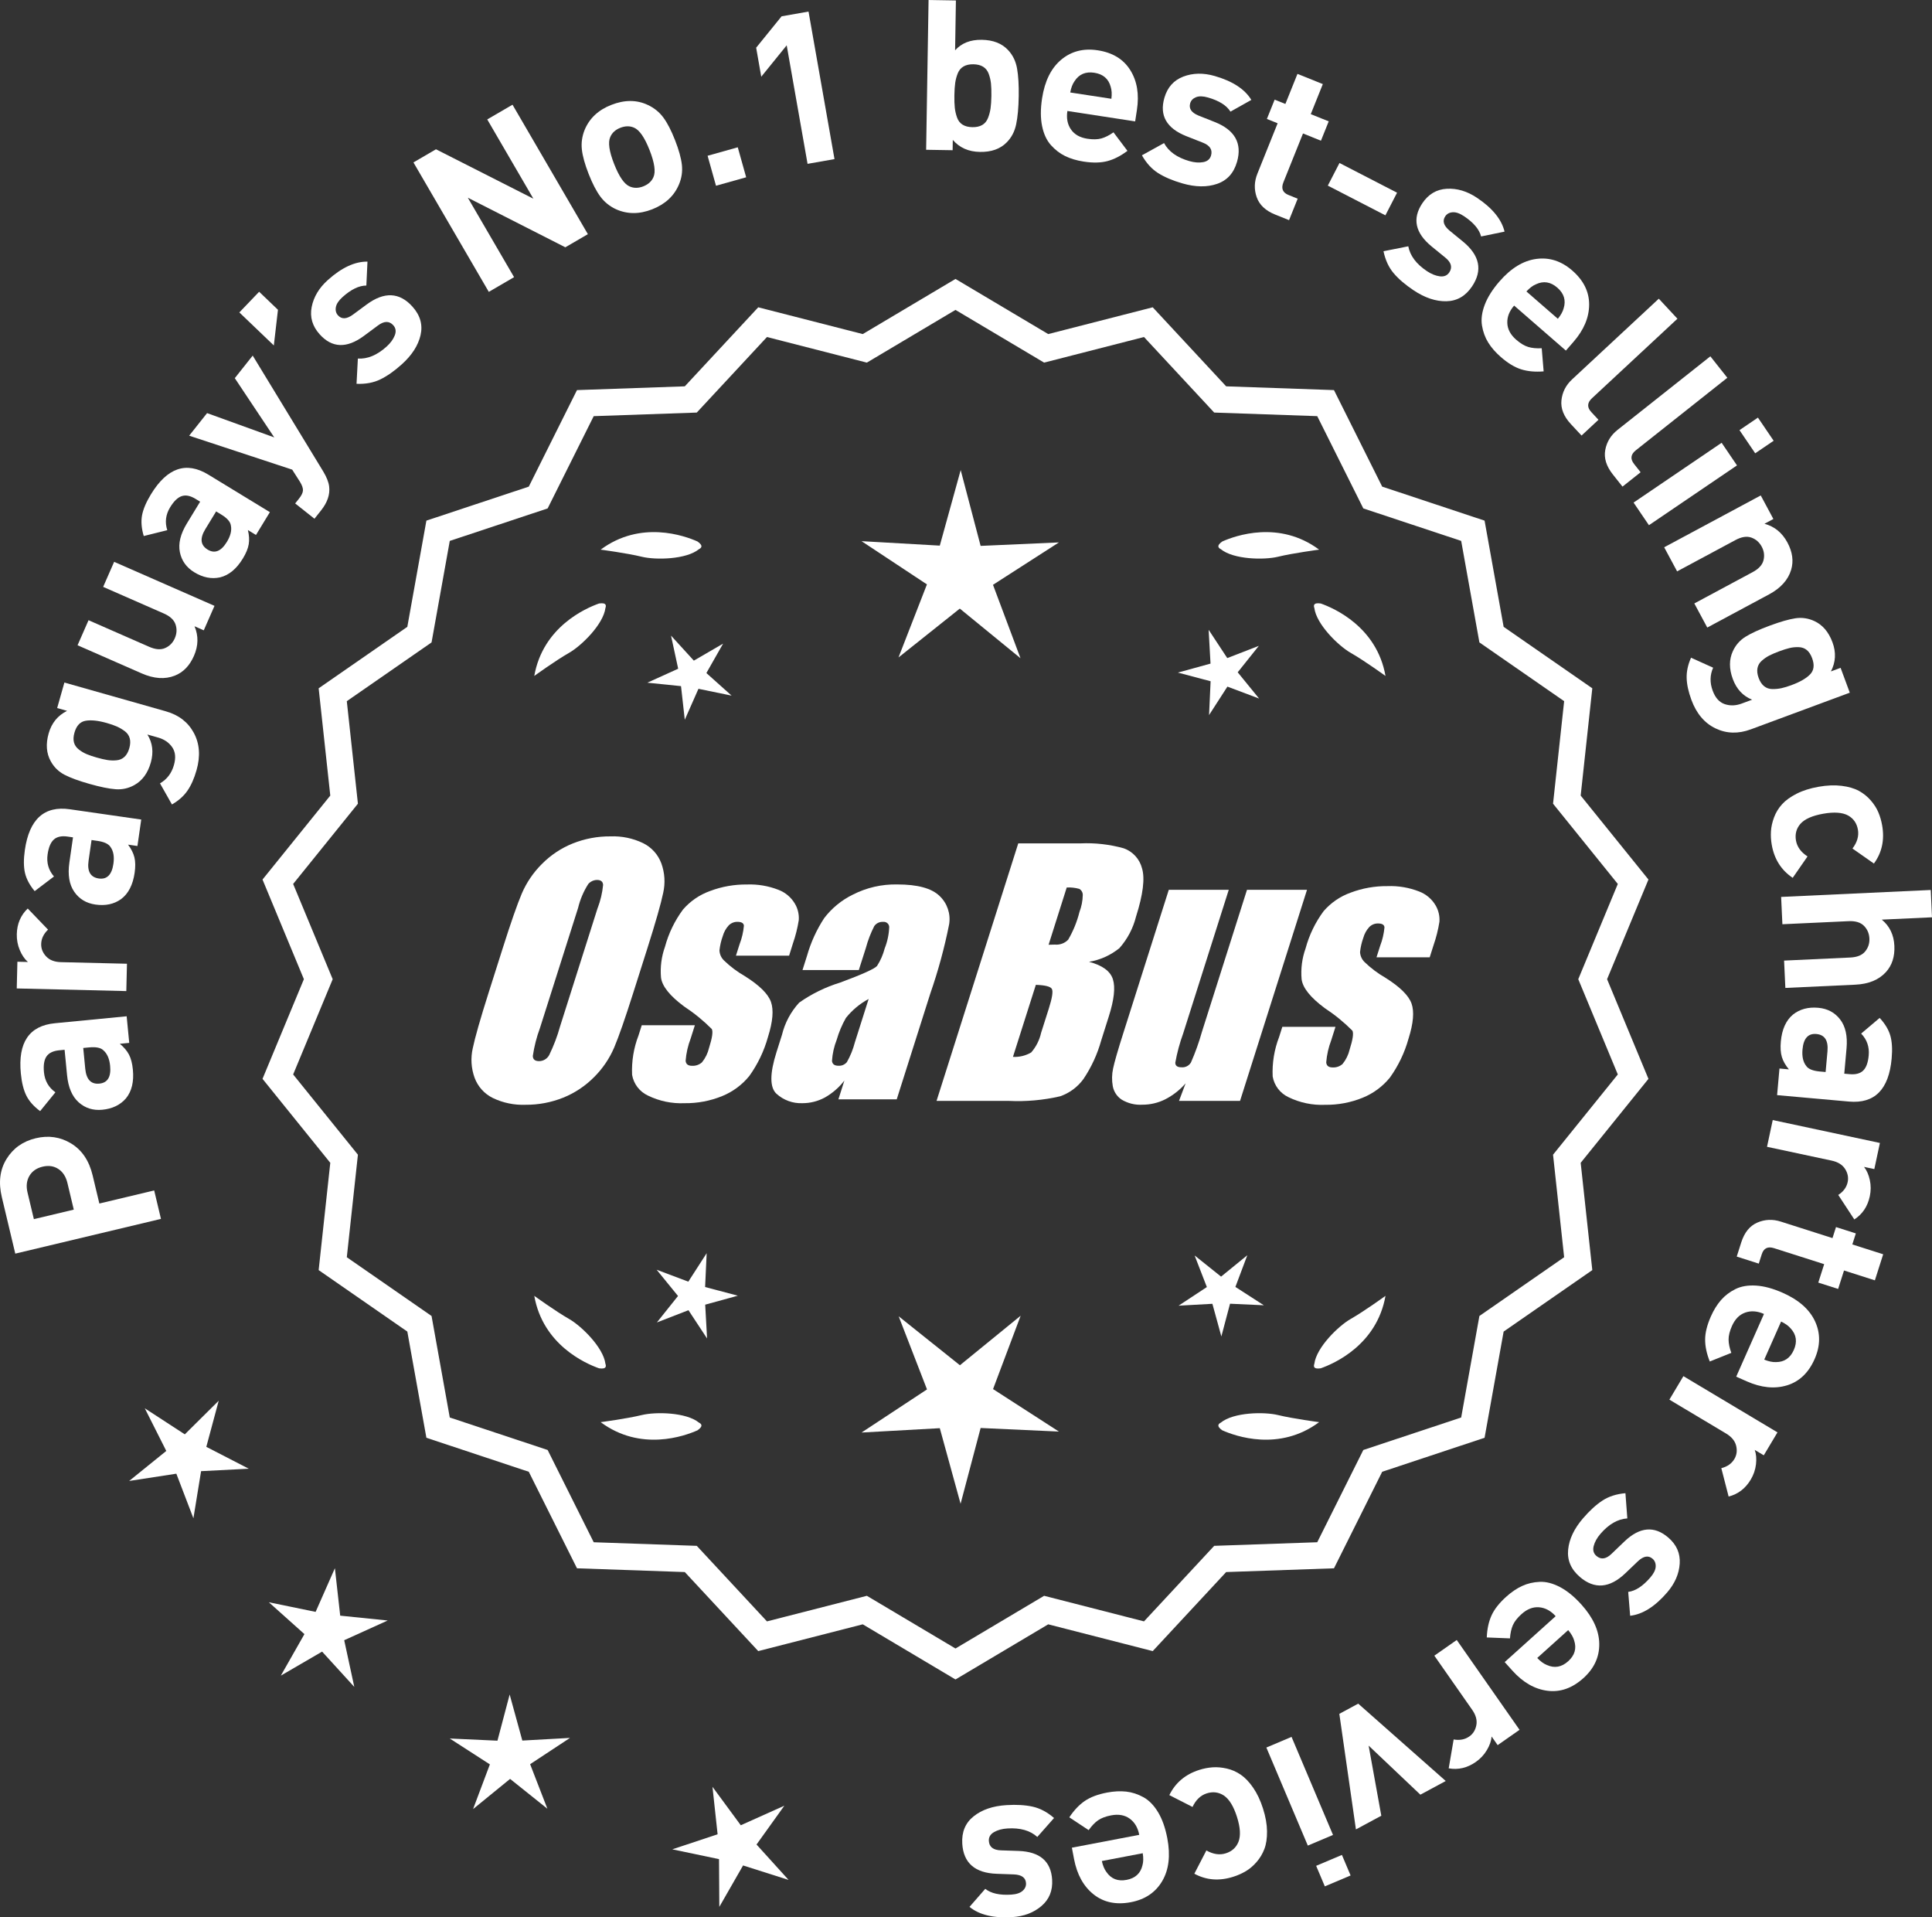 <?xml version="1.0" encoding="UTF-8"?>
<svg id="Layer_2" data-name="Layer 2" xmlns="http://www.w3.org/2000/svg" viewBox="0 0 303.104 300.732">
  <rect x="0" y="0" width="303.104" height="300.732" fill="#333333" stroke="none"/>
  <defs>
    <style>
      .cls-1 {
        fill: #fff;
      }
    </style>
  </defs>
  <g id="Layer_1-2" data-name="Layer 1">
    <g>
      <g>
        <polygon class="cls-1" points="34.313 219.702 28.994 224.975 22.716 220.89 26.087 227.578 20.262 232.287 27.665 231.147 30.343 238.143 31.547 230.75 39.027 230.365 32.368 226.935 34.313 219.702"/>
        <polygon class="cls-1" points="53.373 253.414 52.541 245.971 49.516 252.823 42.179 251.313 47.761 256.308 44.059 262.82 50.534 259.054 55.582 264.588 54.002 257.266 60.824 254.174 53.373 253.414"/>
        <polygon class="cls-1" points="81.946 273.006 79.959 265.783 78.043 273.025 70.561 272.682 76.855 276.742 74.218 283.753 80.024 279.02 85.876 283.696 83.169 276.711 89.424 272.59 81.946 273.006"/>
        <polygon class="cls-1" points="118.688 289.311 123.052 283.223 116.218 286.29 111.777 280.258 112.582 287.706 105.473 290.066 112.804 291.602 112.852 299.092 116.578 292.594 123.716 294.863 118.688 289.311"/>
      </g>
      <g>
        <path class="cls-1" d="M149.902,262.794l-14.465-8.599-16.302,4.175-11.457-12.326-16.818-.586-7.52-15.055-15.972-5.301-2.974-16.563-13.831-9.586,1.813-16.73-10.57-13.094,6.453-15.542-6.453-15.542,10.57-13.094-1.813-16.73,13.831-9.586,2.974-16.563,15.972-5.301,7.52-15.055,16.818-.586,11.457-12.326,16.302,4.175,14.465-8.599,14.465,8.599,16.302-4.175,11.457,12.326,16.818.586,7.52,15.055,15.972,5.301,2.974,16.563,13.831,9.586-1.813,16.73,10.57,13.094-6.453,15.542,6.453,15.542-10.57,13.094,1.813,16.73-13.831,9.586-2.974,16.563-15.972,5.301-7.52,15.055-16.818.586-11.457,12.326-16.302-4.175-14.465,8.599ZM135.914,250.876l13.988,8.315,13.988-8.315,15.764,4.038,11.079-11.92,16.263-.567,7.272-14.558,15.445-5.126,2.876-16.017,13.375-9.27-1.753-16.179,10.222-12.662-6.24-15.029,6.24-15.029-10.222-12.662,1.753-16.178-13.375-9.27-2.876-16.017-15.445-5.126-7.272-14.558-16.263-.567-11.079-11.92-15.764,4.038-13.988-8.316-13.988,8.316-15.764-4.038-11.079,11.92-16.263.567-7.272,14.558-15.445,5.126-2.876,16.017-13.375,9.27,1.753,16.178-10.222,12.662,6.24,15.029-6.24,15.029,10.222,12.662-1.753,16.179,13.375,9.27,2.876,16.017,15.445,5.126,7.272,14.558,16.263.567,11.079,11.92,15.764-4.038Z"/>
        <path class="cls-1" d="M149.903,263.422l-14.549-8.649-16.396,4.2-11.522-12.397-16.915-.59-7.562-15.141-16.063-5.332-2.992-16.658-13.91-9.641,1.824-16.827-10.632-13.17,6.49-15.631-6.49-15.631,10.632-13.169-1.824-16.827,13.91-9.641,2.992-16.658,16.063-5.333,7.562-15.141,16.915-.59,11.522-12.396,16.396,4.2,14.549-8.649,14.548,8.649,16.396-4.2,11.521,12.396,16.915.59,7.563,15.141,16.063,5.333,2.991,16.658,13.91,9.641-1.823,16.827,10.632,13.169-6.49,15.631,6.49,15.631-10.632,13.17,1.823,16.827-13.91,9.641-2.991,16.658-16.063,5.332-7.563,15.141-16.915.59-11.521,12.397-16.396-4.2-14.548,8.649ZM135.52,253.618l14.383,8.55,14.382-8.55.217.055,15.992,4.097,11.391-12.257,16.722-.582,7.478-14.969,15.88-5.27,2.956-16.469,13.752-9.531-1.802-16.634,10.509-13.02-6.416-15.453,6.416-15.453-10.509-13.019,1.802-16.634-13.752-9.531-2.956-16.469-15.88-5.271-7.478-14.969-16.722-.582-11.391-12.256-16.209,4.151-14.382-8.55-14.383,8.55-.217-.055-15.991-4.097-11.392,12.256-16.722.582-7.477,14.969-15.88,5.271-2.957,16.469-13.752,9.531,1.803,16.634-10.509,13.019,6.416,15.453-6.416,15.453,10.509,13.02-1.803,16.634,13.752,9.531,2.957,16.469,15.88,5.27,7.477,14.969,16.722.582,11.392,12.257,16.208-4.151ZM149.903,259.818l-14.071-8.365-15.858,4.062-11.144-11.989-16.36-.571-7.314-14.644-15.537-5.157-2.894-16.112-13.454-9.324,1.765-16.275-10.283-12.737,6.277-15.118-6.277-15.118,10.283-12.737-1.765-16.275,13.454-9.324,2.894-16.111,15.537-5.157,7.314-14.645,16.36-.57,11.144-11.99,15.858,4.062,14.071-8.366,14.071,8.365,15.857-4.062,11.145,11.99,16.359.57,7.315,14.645,15.536,5.157,2.894,16.111,13.454,9.324-1.764,16.275,10.283,12.737-6.277,15.118,6.277,15.118-10.283,12.737,1.764,16.275-13.454,9.324-2.894,16.112-15.536,5.157-7.315,14.644-16.359.571-11.145,11.989-15.857-4.062-14.071,8.365ZM135.997,250.299l13.905,8.266,13.905-8.266.217.055,15.453,3.958,11.014-11.849,16.166-.563,7.229-14.472,15.353-5.095,2.858-15.923,13.296-9.215-1.742-16.082,10.16-12.587-6.203-14.94,6.203-14.94-10.16-12.587,1.742-16.082-13.296-9.215-2.858-15.922-15.353-5.095-7.229-14.473-16.166-.562-11.014-11.85-15.67,4.015-.192-.115-13.713-8.152-13.905,8.268-15.671-4.015-11.013,11.85-16.167.562-7.229,14.473-15.354,5.095-2.858,15.922-13.296,9.215,1.743,16.082-10.16,12.587,6.203,14.94-6.203,14.94,10.16,12.587-1.743,16.082,13.296,9.215,2.858,15.923,15.354,5.095,7.229,14.472,16.167.563,11.013,11.849,15.671-4.013Z"/>
      </g>
      <g>
        <polygon class="cls-1" points="110.622 201.869 110.865 196.563 107.987 201.027 103.016 199.156 106.371 203.273 103.056 207.423 108.009 205.504 110.93 209.939 110.636 204.636 115.757 203.227 110.622 201.869"/>
        <polygon class="cls-1" points="160.128 206.368 150.597 214.137 140.99 206.461 145.433 217.927 135.164 224.692 147.442 224.009 150.702 235.865 153.847 223.978 166.131 224.541 155.797 217.877 160.128 206.368"/>
        <polygon class="cls-1" points="193.816 201.852 195.687 196.881 191.57 200.236 187.42 196.921 189.339 201.873 184.904 204.795 190.207 204.5 191.615 209.622 192.974 204.487 198.279 204.73 193.816 201.852"/>
      </g>
      <g>
        <path class="cls-1" d="M191.517,223.145c-.197.099-.32.215-.359.348-.001.002-.003.003-.005.005.001 0.0.002.001.003.001-.063.227.115.505.606.846,2.043.909,8.925,3.375,15.191-1.283,0,0-4.07-.534-6.459-1.115-2.166-.527-6.98-.443-8.977,1.198Z"/>
        <path class="cls-1" d="M206.18,214.412c0.0.002-0.0.004-0.0.007.001-0.0.002-.001.003-.001.11.208.43.288,1.022.199,2.109-.742,8.805-3.676,10.161-11.365,0,0-3.325,2.407-5.461,3.625-1.936,1.104-5.378,4.471-5.703,7.036-.075.207-.085.376-.022.5Z"/>
      </g>
      <g>
        <path class="cls-1" d="M109.67,223.145c.197.099.32.215.359.348.001.002.003.003.005.005-.001 0-.002.001-.003.001.063.227-.115.505-.606.846-2.043.909-8.925,3.375-15.191-1.283,0,0,4.07-.534,6.459-1.115,2.166-.527,6.98-.443,8.977,1.198Z"/>
        <path class="cls-1" d="M95.006,214.412c-0.0.002 0.0.004 0.0.007-.001-0-.002-.001-.003-.001-.11.208-.43.288-1.022.199-2.109-.742-8.805-3.676-10.161-11.365,0,0,3.325,2.407,5.461,3.625,1.936,1.104,5.378,4.471,5.703,7.036.075.207.085.376.022.5Z"/>
      </g>
      <g>
        <path class="cls-1" d="M109.67,86.129c.197-.099.32-.215.359-.348.001-.002.003-.003.005-.005-.001-0-.002-.001-.003-.001.063-.227-.115-.505-.606-.846-2.043-.909-8.925-3.375-15.191,1.283,0,0,4.07.534,6.459,1.115,2.166.527,6.98.443,8.977-1.198Z"/>
        <path class="cls-1" d="M95.006,94.862c-0-.002 0-.004 0-.007-.001 0-.002.001-.003.001-.11-.208-.43-.288-1.022-.199-2.109.742-8.805,3.676-10.161,11.365,0,0,3.325-2.407,5.461-3.625,1.936-1.104,5.378-4.471,5.703-7.036.075-.207.085-.376.022-.5Z"/>
      </g>
      <g>
        <path class="cls-1" d="M191.517,86.129c-.197-.099-.32-.215-.359-.348-.001-.002-.003-.003-.005-.005.001-0.0.002-.001.003-.001-.063-.227.115-.505.606-.846,2.043-.909,8.925-3.375,15.191,1.283,0,0-4.07.534-6.459,1.115-2.166.527-6.98.443-8.977-1.198Z"/>
        <path class="cls-1" d="M206.18,94.862c0-.002-0-.004-0-.007.001 0.0.002.001.003.001.11-.208.43-.288,1.022-.199,2.109.742,8.805,3.676,10.161,11.365,0,0-3.325-2.407-5.461-3.625-1.936-1.104-5.378-4.471-5.703-7.036-.075-.207-.085-.376-.022-.5Z"/>
      </g>
      <g id="Group_4" data-name="Group 4">
        <g id="Group_1" data-name="Group 1">
          <path id="Path_1" data-name="Path 1" class="cls-1" d="M99.36,155.688c-1.287,4.058-2.289,6.932-3.006,8.623-.743,1.73-1.811,3.301-3.145,4.628-1.374,1.392-3.018,2.488-4.831,3.221-1.89.759-3.911,1.14-5.947,1.123-1.762.067-3.514-.296-5.104-1.059-1.333-.652-2.362-1.794-2.872-3.188-.534-1.48-.633-3.081-.285-4.615.343-1.661,1.174-4.572,2.493-8.734l2.193-6.911c1.287-4.058,2.289-6.932,3.006-8.623.743-1.73,1.811-3.301,3.145-4.628,1.374-1.392,3.018-2.488,4.831-3.221,1.89-.757,3.911-1.138,5.947-1.12,1.762-.067,3.514.296,5.104,1.059,1.332.654,2.36,1.796,2.872,3.189.534,1.48.633,3.082.285,4.616-.343,1.661-1.173,4.571-2.492,8.731l-2.194,6.909ZM93.769,142.414c.442-1.159.728-2.373.849-3.608-.025-.526-.342-.786-.951-.786-.528.006-1.028.236-1.375.634-.738,1.153-1.278,2.422-1.598,3.754l-5.99,18.863c-.521,1.405-.892,2.861-1.11,4.343,0,.552.337.824.98.824.663-.002,1.272-.367,1.586-.951.708-1.449,1.281-2.96,1.712-4.514l5.891-18.565.005.005Z"/>
          <path id="Path_2" data-name="Path 2" class="cls-1" d="M123.796,149.896h-8.337l.571-1.795c.36-.932.588-1.91.678-2.904-.032-.406-.374-.609-1.027-.609-.511-.005-1.002.199-1.36.563-.44.48-.76,1.059-.932,1.687-.261.721-.434,1.471-.516,2.234.027.588.273,1.145.692,1.559.987.957,2.09,1.787,3.283,2.47,2.283,1.433,3.65,2.78,4.102,4.039.45,1.262.298,3.1-.469,5.516-.606,2.188-1.593,4.253-2.916,6.099-1.134,1.403-2.607,2.494-4.28,3.17-1.866.76-3.866,1.137-5.881,1.11-1.989.089-3.969-.323-5.758-1.198-1.308-.611-2.234-1.824-2.479-3.246-.096-2.11.247-4.217,1.008-6.188l.507-1.598h8.334l-.665,2.097c-.426,1.113-.691,2.281-.786,3.469.038.533.375.799.995.799.573.035,1.136-.159,1.566-.539.535-.66.914-1.431,1.11-2.258.501-1.579.646-2.568.436-2.968-1.324-1.328-2.782-2.516-4.35-3.545-2.238-1.661-3.445-3.17-3.62-4.527-.144-1.635.068-3.281.622-4.825.569-2.111,1.53-4.096,2.831-5.852,1.142-1.318,2.605-2.319,4.247-2.904,1.841-.694,3.795-1.04,5.763-1.02,1.695-.065,3.385.22,4.965.837,1.093.416,2.01,1.195,2.597,2.206.446.77.652,1.655.589,2.543-.197,1.246-.505,2.473-.919,3.665l-.603,1.927v-.013Z"/>
          <path id="Path_3" data-name="Path 3" class="cls-1" d="M134.734,152.148h-8.832l.704-2.219c.594-2.102,1.506-4.101,2.703-5.929,1.19-1.558,2.727-2.818,4.489-3.678,2.159-1.102,4.557-1.651,6.981-1.598,3.183,0,5.391.602,6.626,1.807,1.207,1.138,1.77,2.801,1.503,4.439-.732,3.678-1.717,7.301-2.948,10.842l-5.275,16.619h-9.151l.939-2.948c-.833,1.085-1.877,1.991-3.069,2.663-1.084.587-2.299.892-3.532.888-1.495.057-2.952-.476-4.058-1.483-1.059-.989-1.059-3.155,0-6.499l.863-2.723c.457-1.89,1.387-3.633,2.701-5.066,1.961-1.384,4.13-2.445,6.425-3.145,3.5-1.3,5.432-2.171,5.795-2.614.543-.846.947-1.772,1.198-2.745.429-1.076.669-2.218.71-3.376-.029-.466-.43-.82-.895-.792-.018.001-.037.003-.055.005-.549-.041-1.079.21-1.395.66-.559,1.094-1.001,2.244-1.319,3.43l-1.105,3.462ZM136.278,156.687c-1.375.739-2.587,1.749-3.563,2.968-.617,1.087-1.105,2.242-1.452,3.442-.417,1.06-.665,2.179-.735,3.316.057.494.387.748,1.008.748.515.039,1.016-.18,1.337-.584.548-.968.966-2.005,1.243-3.082l2.162-6.809Z"/>
        </g>
        <g id="Group_3" data-name="Group 3">
          <path id="Path_7" data-name="Path 7" class="cls-1" d="M159.742,132.282h9.778c2.286-.102,4.574.159,6.778.773,1.417.502,2.491,1.676,2.866,3.132.482,1.573.169,4.102-.939,7.589-.458,1.832-1.352,3.527-2.606,4.939-1.376,1.117-3.019,1.855-4.768,2.143,2.092.552,3.341,1.458,3.747,2.732s.191,3.227-.647,5.852l-1.186,3.747c-.599,2.16-1.543,4.209-2.797,6.068-.911,1.247-2.181,2.187-3.64,2.694-2.64.61-5.352.853-8.059.723h-11.338l12.82-40.394h-.012ZM162.512,154.465l-3.594,11.305c1.003.055,2-.187,2.866-.697.763-.878,1.295-1.933,1.548-3.069l1.198-3.766c.552-1.731.712-2.779.481-3.145-.229-.368-1.059-.571-2.505-.622l.005-.007ZM167.356,139.197l-2.847,8.985c.425-.019.755-.025.989-.025.773.074,1.538-.207,2.08-.762.796-1.36,1.394-2.827,1.775-4.356.325-.849.501-1.747.519-2.656.007-.396-.201-.766-.545-.964-.638-.177-1.299-.25-1.96-.218l-.012-.003Z"/>
          <path id="Path_8" data-name="Path 8" class="cls-1" d="M205.051,139.568l-10.506,33.107h-9.574l1.034-2.752c-.9,1.034-1.989,1.886-3.208,2.511-1.107.552-2.327.839-3.563.837-1.145.071-2.284-.208-3.267-.799-.732-.487-1.233-1.252-1.389-2.118-.163-.914-.146-1.851.051-2.759.197-.957.742-2.86,1.649-5.7l7.089-22.332h9.409l-7.152,22.528c-.542,1.492-.956,3.028-1.236,4.59,0,.481.317.723.97.723.596.053,1.171-.237,1.483-.748.687-1.562,1.264-3.17,1.725-4.812l7.07-22.28h9.409l.005.004Z"/>
          <path id="Path_9" data-name="Path 9" class="cls-1" d="M224.293,150.15h-8.338l.571-1.795c.36-.932.588-1.91.678-2.904-.032-.406-.374-.609-1.027-.609-.511-.004-1.001.199-1.359.563-.44.48-.76,1.059-.932,1.687-.26.721-.432,1.47-.514,2.231.027.588.273,1.145.692,1.559.986.958,2.089,1.788,3.281,2.472,2.283,1.433,3.65,2.78,4.102,4.039.45,1.262.298,3.1-.469,5.516-.606,2.188-1.593,4.253-2.916,6.099-1.134,1.403-2.607,2.494-4.28,3.17-1.866.76-3.866,1.137-5.881,1.11-1.989.089-3.969-.323-5.758-1.198-1.308-.611-2.234-1.824-2.479-3.246-.096-2.11.247-4.217,1.008-6.188l.507-1.598h8.338l-.665,2.099c-.426,1.113-.691,2.281-.786,3.469.038.533.375.799.995.799.573.035,1.136-.159,1.566-.539.535-.66.914-1.431,1.11-2.258.501-1.579.646-2.568.436-2.968-1.324-1.328-2.782-2.516-4.35-3.545-2.238-1.661-3.445-3.17-3.62-4.527-.144-1.635.068-3.281.622-4.825.569-2.111,1.53-4.096,2.831-5.852,1.142-1.318,2.605-2.319,4.247-2.904,1.841-.694,3.795-1.04,5.763-1.02,1.695-.065,3.385.22,4.965.837,1.096.414,2.016,1.194,2.606,2.206.446.77.652,1.655.589,2.543-.197,1.246-.505,2.473-.919,3.665l-.609,1.921-.007-.009Z"/>
        </g>
      </g>
      <g>
        <path class="cls-1" d="M1.027,181.777c1.046-1.686,2.575-2.768,4.586-3.247,2.012-.48,3.865-.203,5.558.829,1.694,1.032,2.816,2.704,3.367,5.016l1.049,4.397,8.603-2.051,1.063,4.462-22.855,5.448-2.111-8.859c-.552-2.312-.303-4.31.741-5.995ZM9.154,183.352c-.709-.464-1.535-.584-2.478-.359-.941.225-1.63.705-2.064,1.441-.435.737-.533,1.609-.293,2.614l.996,4.173,6.259-1.492-.995-4.173c-.24-1.005-.715-1.74-1.425-2.204Z"/>
        <path class="cls-1" d="M19.871,159.402l.405,4.172-1.479.143c.647.534,1.129,1.102,1.441,1.701.312.6.515,1.381.607,2.345.187,1.904-.177,3.41-1.086,4.515-.895,1.037-2.13,1.632-3.706,1.785-1.445.14-2.682-.248-3.711-1.165-1.027-.917-1.636-2.339-1.822-4.267l-.386-3.974-.854.082c-.94.092-1.602.41-1.979.955s-.513,1.376-.404,2.492c.129,1.336.729,2.383,1.796,3.142l-2.398,2.951c-1.001-.742-1.721-1.552-2.158-2.426-.438-.875-.728-2.035-.867-3.48-.473-4.861,1.307-7.487,5.336-7.878l11.266-1.093ZM13.98,164.284l-.921.089.315,3.252c.163,1.687.902,2.466,2.217,2.338,1.292-.125,1.854-1.053,1.687-2.783-.108-1.116-.465-1.933-1.067-2.449-.414-.401-1.158-.551-2.23-.446Z"/>
        <path class="cls-1" d="M4.351,142.501l3.187,3.312c-.697.666-1.057,1.416-1.077,2.252-.018.726.242,1.376.779,1.95.535.574,1.311.873,2.321.897l10.358.25-.103,4.288-17.189-.414.102-4.189,1.65.04c-.517-.453-.942-1.074-1.275-1.863s-.489-1.623-.469-2.504c.04-1.627.611-2.967,1.716-4.019Z"/>
        <path class="cls-1" d="M22.159,128.546l-.597,4.148-1.47-.212c.503.673.835,1.338.996,1.994s.173,1.465.035,2.422c-.273,1.895-.982,3.271-2.128,4.128-1.115.796-2.456,1.08-4.024.854-1.437-.207-2.547-.877-3.327-2.013-.782-1.135-1.034-2.66-.759-4.577l.569-3.951-.85-.123c-.937-.135-1.652.018-2.148.457-.497.44-.826,1.215-.986,2.326-.19,1.328.143,2.487.999,3.478l-3.03,2.298c-.795-.959-1.302-1.916-1.521-2.87-.217-.953-.223-2.149-.017-3.586.697-4.834,3.048-6.963,7.055-6.386l11.203,1.612ZM15.277,131.89l-.914-.132-.466,3.233c-.242,1.678.291,2.609,1.598,2.798,1.286.185,2.052-.583,2.298-2.303.161-1.111.01-1.988-.453-2.633-.309-.489-.996-.811-2.062-.964Z"/>
        <path class="cls-1" d="M26.04,111.576c2.012.57,3.468,1.699,4.374,3.385.905,1.686,1.047,3.629.423,5.83-.372,1.312-.849,2.39-1.431,3.23-.582.842-1.392,1.561-2.43,2.158l-1.874-3.31c1.093-.628,1.821-1.587,2.188-2.878.323-1.144.229-2.079-.285-2.809-.514-.729-1.247-1.228-2.199-1.498l-1.683-.477c.819,1.307.997,2.775.535,4.405-.469,1.65-1.327,2.825-2.576,3.522-.924.516-1.907.734-2.948.656-1.041-.077-2.408-.356-4.102-.837-1.692-.479-2.998-.958-3.915-1.436-.916-.477-1.633-1.177-2.148-2.101-.697-1.25-.81-2.711-.336-4.383.463-1.63,1.426-2.809,2.891-3.537l-1.556-.441,1.134-4,15.938,4.518ZM16.742,113.4c-1.333-.379-2.433-.495-3.296-.352-.864.144-1.452.767-1.764,1.866-.168.593-.194,1.106-.076,1.539.116.434.372.804.766,1.109s.806.549,1.234.728c.43.179.962.357,1.597.538.635.18,1.182.307,1.643.38.459.073.935.088,1.428.044.492-.043.908-.222,1.25-.537.341-.315.595-.769.762-1.361.168-.593.19-1.112.065-1.56-.124-.447-.385-.818-.781-1.113-.397-.295-.809-.538-1.234-.728-.427-.189-.958-.374-1.593-.554Z"/>
        <path class="cls-1" d="M33.653,95.027l-1.684,3.838-1.45-.637c.637,1.505.606,3.054-.091,4.645-.681,1.552-1.688,2.588-3.021,3.108-1.536.6-3.262.479-5.176-.36l-10.063-4.413,1.723-3.929,9.521,4.175c.987.433,1.824.494,2.514.184.688-.311,1.187-.818,1.496-1.523.319-.726.359-1.446.121-2.164-.238-.717-.851-1.292-1.839-1.725l-9.519-4.175,1.723-3.929,15.745,6.905Z"/>
        <path class="cls-1" d="M42.341,80.329l-2.182,3.579-1.269-.773c.198.816.243,1.559.131,2.226-.109.667-.416,1.414-.92,2.24-.996,1.635-2.188,2.621-3.579,2.958-1.34.293-2.684.027-4.036-.797-1.24-.756-1.995-1.809-2.268-3.16-.272-1.35.096-2.853,1.104-4.506l2.078-3.409-.733-.446c-.808-.492-1.525-.635-2.155-.426-.631.209-1.236.793-1.82,1.751-.699,1.146-.849,2.343-.45,3.591l-3.69.919c-.354-1.194-.444-2.272-.27-3.236.176-.962.641-2.063,1.396-3.304,2.54-4.171,5.54-5.203,8.997-3.097l9.666,5.891ZM34.697,80.695l-.788-.48-1.7,2.789c-.881,1.447-.759,2.514.368,3.2,1.109.676,2.115.271,3.019-1.213.585-.958.79-1.824.619-2.599-.091-.57-.596-1.137-1.518-1.697Z"/>
        <path class="cls-1" d="M39.645,55.773l11.065,18.174c.544.908.854,1.702.933,2.382.143,1.236-.279,2.476-1.263,3.716l-1.046,1.318-3.025-2.399.615-.775c.384-.482.586-.905.606-1.268.02-.363-.143-.821-.487-1.377l-1.203-1.882-16.163-5.325,2.81-3.542,10.539,3.812-6.191-9.293,2.811-3.541Z"/>
        <path class="cls-1" d="M43.608,48.59l-.648,5.593-5.411-5.18,3.104-3.242,2.956,2.829Z"/>
        <path class="cls-1" d="M64.708,48.094c1.222,1.357,1.644,2.849,1.271,4.472-.375,1.624-1.355,3.149-2.942,4.576-1.178,1.06-2.302,1.849-3.373,2.368s-2.313.75-3.729.69l.21-3.961c1.506.095,3.003-.526,4.492-1.865.621-.559,1.054-1.147,1.296-1.766.244-.618.166-1.147-.23-1.59-.633-.703-1.436-.69-2.409.036l-2.236,1.657c-2.676,1.962-4.976,1.871-6.903-.272-1.147-1.275-1.566-2.703-1.257-4.284.31-1.58,1.151-2.988,2.525-4.224,2.176-1.957,4.253-2.922,6.229-2.895l-.176,3.752c-1.153.002-2.4.605-3.742,1.812-.604.545-.951,1.071-1.041,1.581s.021.936.33,1.279c.573.638,1.346.608,2.317-.088l2.188-1.613c2.756-2.035,5.149-1.924,7.18.334Z"/>
        <path class="cls-1" d="M92.229,36.729l-3.536,2.059-15.298-7.779,7.256,12.463-3.964,2.308-11.823-20.305,3.536-2.06,15.281,7.752-7.239-12.435,3.964-2.308,11.823,20.305Z"/>
        <path class="cls-1" d="M105.896,21.962c.603,1.536.963,2.83,1.081,3.883.117,1.054-.032,2.075-.447,3.064-.754,1.81-2.156,3.115-4.204,3.919-2.027.796-3.934.787-5.717-.025-.986-.464-1.795-1.122-2.424-1.974-.63-.852-1.242-2.035-1.837-3.551-.594-1.516-.949-2.795-1.062-3.837-.114-1.043.032-2.069.439-3.08.755-1.809,2.147-3.111,4.175-3.907,2.089-.819,4.005-.814,5.748.014.985.464,1.791,1.117,2.417,1.958.625.842,1.235,2.021,1.83,3.536ZM101.903,23.529c-.78-1.986-1.593-3.156-2.44-3.51-.657-.285-1.373-.276-2.151.029-.757.297-1.28.774-1.566,1.43-.382.836-.182,2.246.598,4.232.788,2.007,1.604,3.188,2.452,3.54.656.286,1.363.28,2.121-.017.778-.306,1.31-.786,1.596-1.442.383-.835.179-2.256-.608-4.263Z"/>
        <path class="cls-1" d="M117.064,27.807l-4.734,1.327-1.318-4.702,4.733-1.328,1.319,4.703Z"/>
        <path class="cls-1" d="M130.921,24.955l-4.226.744-3.273-18.59-3.991,4.925-.801-4.55,3.991-4.925,4.225-.744,4.075,23.14Z"/>
        <path class="cls-1" d="M159.823,15.115c-.029,1.782-.162,3.243-.401,4.383-.239,1.141-.737,2.09-1.499,2.848-1.005,1.018-2.4,1.512-4.182,1.482-1.782-.028-3.203-.656-4.261-1.884l-.026,1.616-4.157-.067.382-23.493,4.29.07-.128,7.82c1.01-1.128,2.404-1.678,4.186-1.648,1.782.028,3.16.568,4.133,1.618.735.782,1.203,1.747,1.404,2.895s.288,2.601.26,4.36ZM155.404,17.007c.074-.515.119-1.169.131-1.961.013-.792-.011-1.447-.066-1.965-.059-.518-.177-1.021-.356-1.508-.179-.486-.47-.854-.872-1.104-.404-.248-.913-.378-1.529-.388-.615-.01-1.129.103-1.539.338-.411.235-.715.594-.909,1.074-.195.481-.329.979-.404,1.495-.073.517-.118,1.17-.131,1.962-.012.792.009,1.447.067,1.965.058.518.176,1.025.354,1.523s.47.872.872,1.12c.404.249.913.378,1.529.388.615.011,1.129-.102,1.541-.338.41-.234.713-.599.908-1.091.195-.491.33-.995.404-1.512Z"/>
        <path class="cls-1" d="M178.091,19.039l-10.633-1.632c-.174,1.131.012,2.095.558,2.891s1.405,1.284,2.579,1.464c.87.133,1.603.118,2.194-.047.593-.165,1.227-.485,1.9-.961l2.192,2.907c-1.058.795-2.103,1.33-3.135,1.605-1.033.275-2.278.302-3.735.078-1.088-.167-2.049-.454-2.89-.86-.838-.407-1.59-.984-2.255-1.731-.664-.747-1.124-1.742-1.378-2.983-.255-1.24-.255-2.688-.002-4.34.417-2.718,1.417-4.74,3.001-6.066,1.583-1.326,3.494-1.818,5.734-1.475,2.327.357,4.027,1.392,5.1,3.104,1.073,1.711,1.421,3.796,1.044,6.252l-.275,1.795ZM174.362,15.495c.092-.742.055-1.371-.111-1.887-.341-1.254-1.197-1.986-2.568-2.196-1.369-.211-2.405.231-3.106,1.326-.314.441-.537,1.03-.673,1.767l6.459.99Z"/>
        <path class="cls-1" d="M194.067,25.394c-.505,1.755-1.546,2.903-3.122,3.445-1.575.542-3.388.518-5.438-.073-1.522-.438-2.787-.974-3.796-1.607-1.008-.634-1.861-1.566-2.56-2.798l3.472-1.919c.717,1.328,2.037,2.27,3.961,2.823.803.231,1.531.286,2.184.165.653-.121,1.062-.467,1.228-1.037.261-.909-.175-1.584-1.307-2.024l-2.591-1.021c-3.08-1.229-4.221-3.229-3.423-5.999.475-1.649,1.465-2.761,2.969-3.335,1.504-.573,3.146-.605,4.921-.094,2.812.81,4.73,2.061,5.753,3.752l-3.276,1.838c-.61-.978-1.783-1.716-3.518-2.215-.782-.226-1.413-.241-1.893-.047-.479.193-.782.513-.91.956-.237.825.196,1.465,1.302,1.921l2.527,1.002c3.185,1.261,4.358,3.351,3.518,6.268Z"/>
        <path class="cls-1" d="M202.236,34.529l-2.175-.873c-1.511-.607-2.479-1.517-2.903-2.73-.427-1.214-.39-2.443.11-3.689l3.173-7.9-1.684-.677,1.217-3.032,1.684.677,1.895-4.716,3.98,1.599-1.893,4.716,2.816,1.131-1.217,3.032-2.817-1.132-3.073,7.656c-.386.96-.119,1.624.799,1.992l1.44.578-1.353,3.369Z"/>
        <path class="cls-1" d="M217.349,33.775l-9.033-4.66,1.831-3.549,9.033,4.66-1.831,3.549Z"/>
        <path class="cls-1" d="M230.951,44.914c-1.014,1.519-2.353,2.297-4.019,2.336-1.667.039-3.387-.534-5.161-1.718-1.318-.88-2.361-1.774-3.129-2.684-.769-.909-1.299-2.058-1.591-3.442l3.889-.775c.281,1.482,1.255,2.779,2.919,3.891.696.464,1.373.737,2.032.82.659.082,1.153-.123,1.482-.617.524-.786.314-1.562-.631-2.325l-2.158-1.758c-2.562-2.106-3.044-4.358-1.444-6.756.953-1.427,2.233-2.186,3.842-2.277,1.607-.09,3.181.377,4.718,1.403,2.433,1.624,3.881,3.397,4.344,5.319l-3.679.758c-.286-1.116-1.181-2.176-2.681-3.177-.677-.452-1.273-.658-1.789-.619s-.902.252-1.158.636c-.476.714-.258,1.455.658,2.225l2.105,1.722c2.652,2.167,3.136,4.514,1.45,7.039Z"/>
        <path class="cls-1" d="M245.666,54.988l-8.119-7.057c-.751.863-1.108,1.777-1.071,2.741.035.965.502,1.836,1.398,2.616.665.576,1.291.954,1.882,1.131.588.178,1.294.245,2.118.202l.302,3.629c-1.319.107-2.488.002-3.509-.316-1.02-.318-2.087-.961-3.199-1.928-.829-.723-1.491-1.479-1.983-2.271-.491-.792-.819-1.682-.981-2.669-.163-.986-.021-2.072.428-3.258.447-1.186,1.219-2.408,2.315-3.671,1.805-2.075,3.729-3.251,5.776-3.526,2.047-.276,3.926.329,5.636,1.815,1.776,1.545,2.662,3.327,2.655,5.347-.007,2.021-.825,3.969-2.456,5.845l-1.191,1.369ZM244.405,50.001c.474-.579.779-1.13.914-1.654.381-1.243.048-2.319-.998-3.229-1.045-.909-2.158-1.089-3.335-.538-.501.206-1.006.585-1.513,1.135l4.932,4.286Z"/>
        <path class="cls-1" d="M248.119,68.314l-1.664-1.788c-1.124-1.208-1.619-2.452-1.487-3.731s.689-2.376,1.672-3.29l13.603-12.654,2.922,3.141-13.41,12.475c-.757.705-.791,1.427-.101,2.168l1.123,1.208-2.657,2.473Z"/>
        <path class="cls-1" d="M254.547,76.327l-1.517-1.914c-1.024-1.293-1.422-2.572-1.188-3.838.232-1.265.875-2.313,1.927-3.147l14.562-11.538,2.663,3.362-14.354,11.375c-.812.642-.903,1.359-.273,2.152l1.023,1.293-2.845,2.255Z"/>
        <path class="cls-1" d="M258.695,82.378l-2.41-3.549,13.815-9.38,2.409,3.549-13.814,9.38ZM275.367,71.098l-2.466-3.631,2.894-1.965,2.466,3.631-2.894,1.965Z"/>
        <path class="cls-1" d="M267.845,98.429l-2.029-3.78,9.158-4.916c.95-.51,1.517-1.131,1.697-1.865.179-.732.088-1.439-.276-2.117-.374-.698-.918-1.175-1.628-1.43-.711-.255-1.543-.127-2.492.383l-9.158,4.915-2.03-3.779,15.15-8.131,1.981,3.692-1.396.749c1.577.427,2.776,1.406,3.599,2.938.801,1.492.994,2.924.582,4.294-.477,1.579-1.635,2.863-3.477,3.852l-9.682,5.196Z"/>
        <path class="cls-1" d="M274.672,114.4c-1.96.726-3.803.675-5.528-.152s-2.986-2.313-3.781-4.459c-.473-1.279-.724-2.43-.75-3.452s.202-2.081.688-3.176l3.467,1.566c-.513,1.151-.536,2.356-.068,3.615.411,1.114,1.04,1.813,1.885,2.1.845.285,1.731.256,2.659-.088l1.641-.607c-1.433-.572-2.442-1.653-3.03-3.241-.596-1.609-.595-3.064.003-4.365.441-.961,1.104-1.717,1.992-2.269.887-.552,2.155-1.132,3.806-1.743s2.986-.995,4.009-1.15c1.021-.155,2.013-.013,2.973.43,1.302.597,2.253,1.711,2.856,3.341.588,1.589.507,3.108-.247,4.561l1.518-.562,1.443,3.899-15.534,5.753ZM281.104,107.443c1.301-.481,2.256-1.035,2.869-1.66.613-.627.721-1.476.323-2.549-.214-.577-.496-1.007-.846-1.287-.351-.281-.775-.43-1.273-.443-.498-.016-.974.031-1.425.141-.453.108-.989.278-1.607.507-.619.229-1.136.45-1.551.662-.414.212-.807.48-1.179.807-.372.325-.603.716-.692,1.171s-.026.972.187,1.55c.214.577.503,1.01.868,1.298.364.287.794.433,1.288.438.494.004.97-.043,1.426-.141.456-.1.993-.263,1.612-.492Z"/>
        <path class="cls-1" d="M281.251,137.688c-1.798-1.203-2.894-2.931-3.289-5.185-.126-.715-.167-1.423-.123-2.123s.207-1.427.487-2.18c.281-.753.698-1.436,1.249-2.046.552-.611,1.314-1.164,2.289-1.659.973-.495,2.122-.858,3.443-1.091s2.524-.282,3.609-.148c1.083.133,1.984.394,2.7.781.715.388,1.34.887,1.871,1.497.532.61.932,1.237,1.203,1.883.27.645.467,1.325.593,2.04.4,2.274-.031,4.271-1.291,5.99l-3.364-2.357c.743-.979,1.028-1.968.853-2.964-.175-.997-.685-1.734-1.528-2.211-.891-.492-2.192-.586-3.902-.285-1.734.305-2.936.839-3.604,1.605-.631.735-.858,1.603-.684,2.6.176.996.78,1.828,1.813,2.495l-2.325,3.357Z"/>
        <path class="cls-1" d="M280.097,154.953l-.199-4.285,10.385-.482c1.075-.049,1.854-.366,2.333-.95s.702-1.261.667-2.029c-.038-.791-.321-1.455-.854-1.992-.531-.537-1.335-.78-2.412-.73l-10.384.481-.199-4.285,23.472-1.089.198,4.285-7.878.366c1.236,1.021,1.895,2.39,1.974,4.104.079,1.691-.364,3.066-1.327,4.125-1.112,1.219-2.711,1.877-4.799,1.974l-10.977.509Z"/>
        <path class="cls-1" d="M278.802,171.77l.372-4.174,1.479.133c-.538-.646-.905-1.291-1.102-1.938-.196-.647-.251-1.453-.165-2.417.171-1.907.804-3.319,1.902-4.236,1.071-.854,2.395-1.211,3.973-1.069,1.446.129,2.59.738,3.431,1.83.842,1.091,1.176,2.601,1.004,4.529l-.356,3.978.854.076c.942.084,1.65-.106,2.122-.572.473-.466.759-1.258.858-2.375.12-1.337-.274-2.477-1.185-3.419l2.903-2.457c.845.914,1.403,1.842,1.673,2.783.27.94.34,2.134.209,3.58-.435,4.865-2.668,7.117-6.699,6.757l-11.273-1.009ZM285.493,168.062l.92.082.292-3.254c.15-1.688-.431-2.59-1.746-2.707-1.293-.116-2.017.691-2.171,2.423-.102,1.117.099,1.985.595,2.604.333.472,1.037.755,2.11.852Z"/>
        <path class="cls-1" d="M290.917,191.271l-2.52-3.846c.81-.524,1.302-1.195,1.476-2.013.152-.71.018-1.396-.402-2.061-.421-.663-1.127-1.101-2.116-1.312l-10.134-2.164.896-4.195,16.814,3.592-.876,4.098-1.614-.345c.425.541.727,1.229.909,2.067.181.837.18,1.686-.005,2.547-.34,1.592-1.149,2.802-2.429,3.632Z"/>
        <path class="cls-1" d="M272.469,197.091l.712-2.231c.495-1.552,1.333-2.584,2.512-3.096,1.181-.514,2.408-.565,3.688-.158l8.112,2.588.551-1.729,3.112.993-.551,1.729,4.841,1.545-1.304,4.087-4.841-1.544-.924,2.893-3.112-.993.923-2.893-7.86-2.507c-.984-.314-1.627,0-1.929.943l-.471,1.478-3.459-1.104Z"/>
        <path class="cls-1" d="M272.387,215.929l4.356-9.836c-1.045-.464-2.024-.536-2.935-.218-.91.317-1.607,1.021-2.088,2.106-.357.805-.533,1.515-.529,2.13s.148,1.311.43,2.085l-3.38,1.354c-.489-1.228-.732-2.377-.729-3.445s.305-2.277.901-3.625c.446-1.006.976-1.859,1.588-2.563.612-.703,1.365-1.277,2.261-1.723.895-.446,1.976-.629,3.24-.55,1.265.078,2.66.457,4.188,1.134,2.516,1.114,4.205,2.608,5.071,4.483.864,1.876.839,3.85-.079,5.921-.954,2.152-2.397,3.522-4.329,4.11-1.934.587-4.035.377-6.31-.63l-1.658-.734ZM276.783,213.256c.692.282,1.31.411,1.849.387,1.301-.002,2.231-.636,2.793-1.903.561-1.267.406-2.383-.467-3.347-.345-.418-.854-.788-1.528-1.11l-2.646,5.974Z"/>
        <path class="cls-1" d="M271.197,234.732l-1.146-4.451c.935-.236,1.617-.713,2.046-1.431.372-.623.466-1.316.282-2.08-.186-.764-.712-1.405-1.58-1.924l-8.896-5.314,2.199-3.683,14.76,8.817-2.149,3.598-1.416-.846c.229.648.292,1.397.194,2.249-.1.851-.373,1.654-.825,2.41-.834,1.396-1.991,2.281-3.469,2.654Z"/>
        <path class="cls-1" d="M247.85,247.331c-1.385-1.19-1.994-2.615-1.83-4.273s.942-3.296,2.335-4.914c1.033-1.2,2.048-2.127,3.043-2.778.996-.652,2.2-1.039,3.61-1.16l.297,3.955c-1.506.098-2.911.905-4.218,2.423-.545.634-.898,1.272-1.062,1.917-.162.644-.018,1.159.434,1.547.716.616,1.512.502,2.383-.343l2.009-1.929c2.401-2.287,4.695-2.49,6.881-.61,1.301,1.119,1.896,2.482,1.792,4.089-.106,1.607-.761,3.111-1.966,4.512-1.908,2.218-3.845,3.439-5.809,3.665l-.305-3.744c1.143-.148,2.303-.906,3.479-2.273.531-.617.809-1.185.832-1.7.023-.518-.141-.926-.49-1.228-.65-.56-1.413-.432-2.288.383l-1.965,1.879c-2.474,2.369-4.861,2.564-7.163.584Z"/>
        <path class="cls-1" d="M236.065,260.695l7.997-7.197c-.766-.851-1.63-1.316-2.591-1.398-.962-.082-1.884.275-2.766,1.069-.655.589-1.106,1.165-1.354,1.729s-.4,1.256-.459,2.079l-3.638-.145c.054-1.322.301-2.47.742-3.443.44-.974,1.208-1.953,2.304-2.939.818-.736,1.649-1.3,2.496-1.691.846-.392,1.769-.608,2.769-.648.999-.042,2.06.232,3.181.821,1.122.589,2.242,1.504,3.361,2.747,1.839,2.044,2.771,4.099,2.794,6.164.024,2.065-.807,3.855-2.49,5.372-1.749,1.574-3.627,2.235-5.631,1.981-2.004-.253-3.838-1.304-5.5-3.151l-1.215-1.349ZM241.169,260.052c.517.541,1.027.911,1.531,1.108,1.187.53,2.296.332,3.326-.596,1.029-.927,1.344-2.009.94-3.245-.144-.521-.457-1.068-.94-1.639l-4.857,4.371Z"/>
        <path class="cls-1" d="M227.281,277.362l.776-4.53c.95.168,1.768.013,2.452-.467.596-.416.966-1.011,1.11-1.782.145-.772-.074-1.573-.654-2.402l-5.938-8.491,3.515-2.459,9.854,14.09-3.436,2.401-.945-1.353c-.058.686-.306,1.396-.745,2.132-.438.735-1.017,1.356-1.738,1.86-1.335.933-2.752,1.267-4.252,1.001Z"/>
        <path class="cls-1" d="M212.726,286.939l-2.604-18.126,2.964-1.597,13.731,12.132-3.98,2.144-8.119-7.695,1.989,10.998-3.98,2.145Z"/>
        <path class="cls-1" d="M198.675,274.1l3.951-1.671,6.504,15.379-3.951,1.671-6.504-15.379ZM206.486,292.652l4.042-1.709,1.362,3.222-4.043,1.709-1.361-3.222Z"/>
        <path class="cls-1" d="M183.452,281.562c.951-1.943,2.518-3.261,4.697-3.955.692-.22,1.389-.354,2.088-.404.7-.05,1.441.014,2.226.192.784.177,1.515.499,2.194.964.68.464,1.33,1.146,1.95,2.046.62.898,1.134,1.987,1.542,3.267.407,1.278.617,2.464.63,3.557s-.125,2.02-.414,2.781-.699,1.446-1.233,2.055-1.102,1.09-1.705,1.443c-.603.354-1.251.641-1.942.86-2.2.701-4.237.541-6.109-.479l1.887-3.647c1.071.605,2.088.755,3.052.448.965-.307,1.626-.911,1.987-1.81.368-.948.287-2.251-.24-3.907-.533-1.677-1.225-2.796-2.072-3.357-.813-.525-1.702-.635-2.667-.328-.964.307-1.709,1.017-2.232,2.13l-3.637-1.854Z"/>
        <path class="cls-1" d="M168.164,289.808l10.567-2.015c-.215-1.124-.711-1.97-1.492-2.537-.779-.568-1.753-.741-2.919-.519-.864.164-1.549.424-2.053.777-.504.353-.994.866-1.472,1.54l-3.035-2.008c.729-1.103,1.536-1.956,2.418-2.561.881-.605,2.046-1.045,3.493-1.321,1.082-.206,2.085-.257,3.012-.154.927.104,1.827.396,2.703.879.877.482,1.641,1.267,2.296,2.351.655,1.085,1.138,2.448,1.452,4.091.514,2.701.247,4.941-.803,6.721s-2.688,2.881-4.913,3.305c-2.312.44-4.261.033-5.843-1.221-1.583-1.256-2.606-3.104-3.073-5.546l-.339-1.782ZM172.863,291.901c.161.73.406,1.311.734,1.741.742,1.068,1.793,1.473,3.154,1.213s2.19-1.022,2.486-2.288c.148-.521.161-1.15.043-1.89l-6.418,1.224Z"/>
        <path class="cls-1" d="M150.967,289.177c-.112-1.823.483-3.253,1.787-4.292,1.303-1.039,3.019-1.623,5.148-1.754,1.582-.098,2.952-.016,4.115.243,1.162.26,2.279.852,3.349,1.778l-2.627,2.972c-1.121-1.012-2.68-1.456-4.679-1.333-.834.051-1.539.243-2.113.576-.575.332-.845.795-.808,1.389.058.943.695,1.434,1.908,1.47l2.783.094c3.314.127,5.06,1.629,5.236,4.506.104,1.713-.455,3.091-1.681,4.137-1.225,1.044-2.76,1.624-4.604,1.736-2.921.18-5.146-.356-6.679-1.606l2.472-2.83c.904.716,2.256,1.02,4.056.908.813-.05,1.412-.246,1.799-.59.388-.343.566-.745.539-1.206-.054-.856-.677-1.314-1.87-1.373l-2.718-.098c-3.423-.121-5.229-1.696-5.414-4.727Z"/>
      </g>
      <g>
        <polygon class="cls-1" points="194.179 105.449 197.494 101.3 192.541 103.219 189.619 98.783 189.914 104.086 184.793 105.495 189.928 106.853 189.685 112.159 192.563 107.695 197.534 109.566 194.179 105.449"/>
        <polygon class="cls-1" points="113.446 100.95 108.855 103.62 105.275 99.696 106.396 104.888 101.558 107.08 106.842 107.619 107.432 112.897 109.577 108.038 114.779 109.108 110.821 105.567 113.446 100.95"/>
        <polygon class="cls-1" points="153.846 85.622 150.719 73.73 147.441 85.581 135.165 84.881 145.423 91.661 140.963 103.12 150.581 95.458 160.102 103.241 155.787 91.726 166.131 85.077 153.846 85.622"/>
      </g>
    </g>
  </g>
</svg>